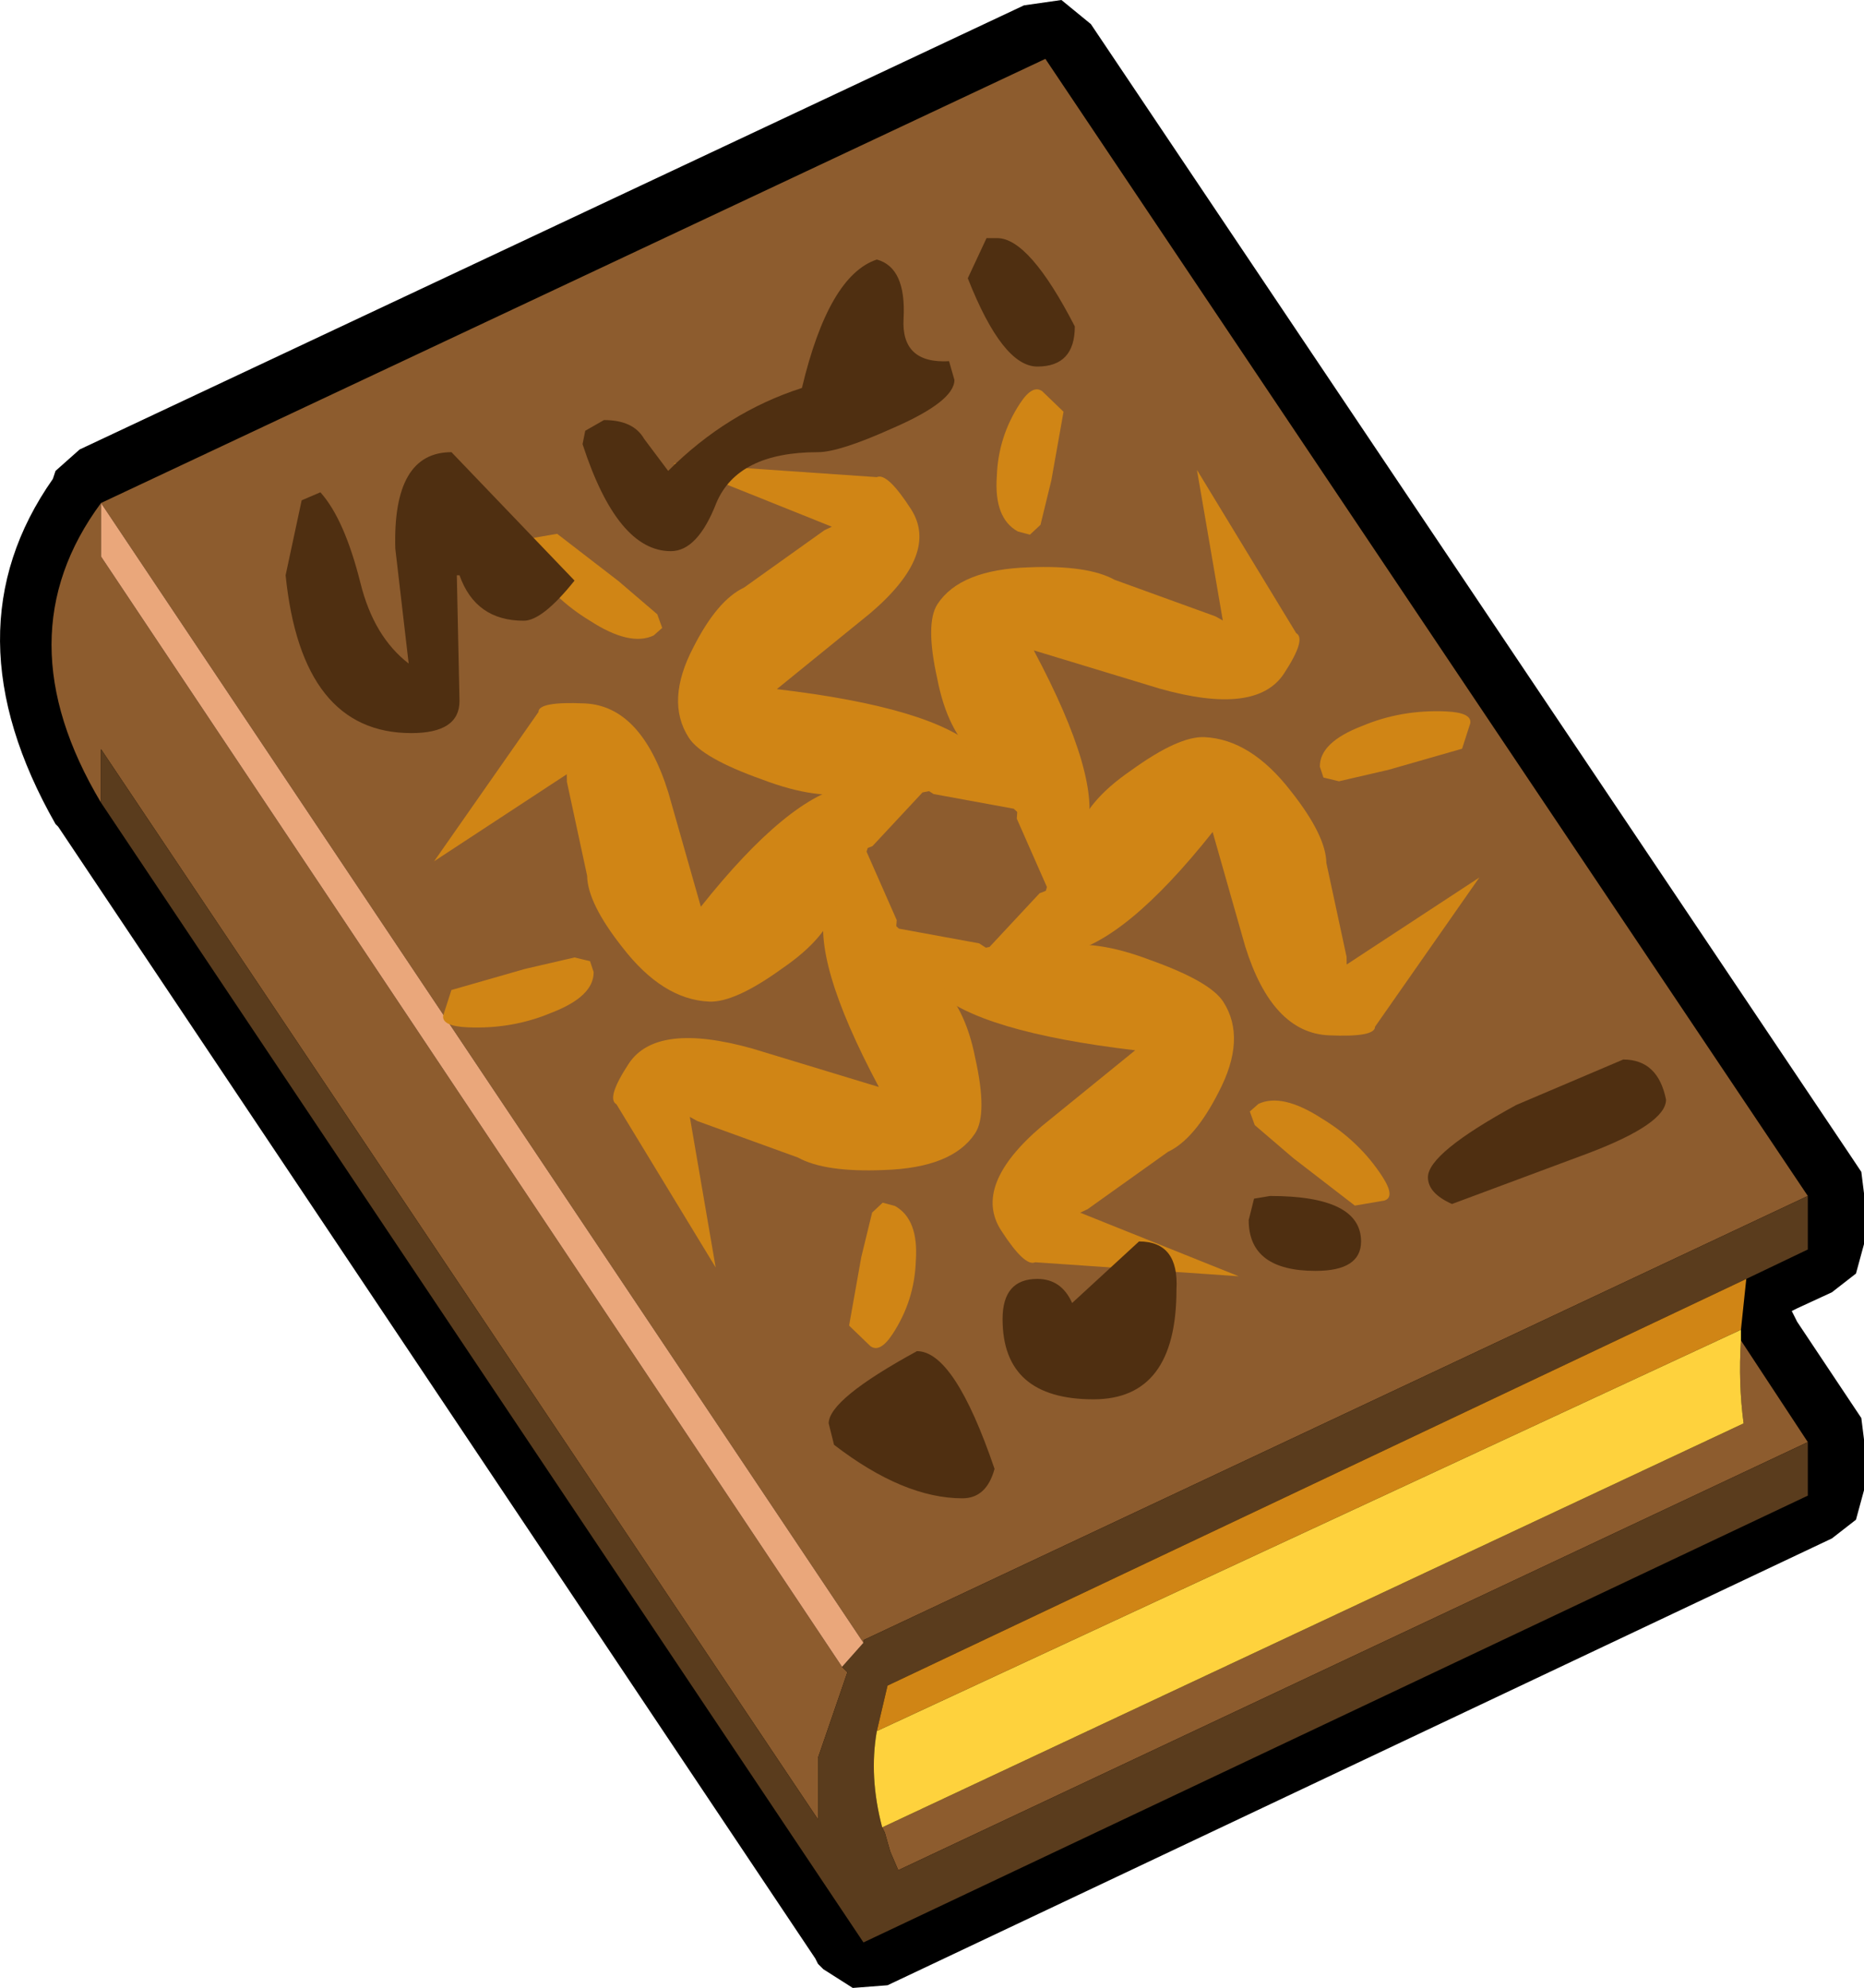 <svg xmlns="http://www.w3.org/2000/svg" xmlns:xlink="http://www.w3.org/1999/xlink" height="37.15" width="34.838"><g transform="translate(21.488 34.9)"><use height="37.25" transform="translate(-21.5 -34.95)" width="34.85" xlink:href="#shape0"/><use height="30.45" transform="matrix(.552 -.26 .328 .508 -17.515 -22.189)" width="32.3" xlink:href="#sprite0"/><use height="23.55" transform="translate(-16.15 -30.45)" width="25.8" xlink:href="#shape2"/></g><defs id="defs45"><g id="shape0" transform="translate(21.5 34.95)" fill-rule="evenodd" stroke="none"><path d="M-1.65-34.9l.55.45L13.1-13.3l.2.3.05.4v.95l-.15.55-.45.35-.65.3-.1.05.1.2 1 1.5.2.3.05.4v.95l-.15.55-.45.35L-4.9 2.2l-.65.05-.55-.35-.1-.1-.05-.1-14.15-21.15-.05-.05q-2.05-3.6-.05-6.45l.05-.15.45-.4 17.65-8.3.7-.1" id="path10" fill="#000"/><path d="M-19.6-19.9q-1.85-3.1 0-5.6l17.65-8.3L12.3-12.55l-17.65 8.3v.05L-19.6-25.5v1L-5.75-3.75l.1.1-.55 1.6V-.9l-13.4-20v1M11.05-9.85l1.25 1.9-17 8-.15-.35-.1-.35-.05-.1L11.1-8.3q-.1-.75-.05-1.55" id="path12" fill="#8d5c2e"/><path d="M12.3-12.55v1l-1.15.55L-4.9-3.4l-.2.85q-.15.85.1 1.8l.05.1.1.35.15.35 17-8v1L-5.35 1.4l-.1-.15L-19.6-19.9v-1l13.4 20v-1.15l.55-1.6-.1-.1.4-.45v-.05l17.65-8.3" id="path14" fill="#5a3c1d"/><path d="M11.15-11l-.1.95-16.15 7.5.2-.85L11.15-11" id="path16" fill="#d08515"/><path d="M11.05-10.05v.2q-.05.8.05 1.55L-5-.75q-.25-.95-.1-1.8l16.15-7.5" id="path18" fill="#fed23d"/><path d="M-5.75-3.75L-19.6-24.5v-1L-5.35-4.2l-.4.45" id="path20" fill="#eaa77b"/></g><g id="sprite0" transform="translate(16.15 15.25)"><use height="13.45" transform="translate(-5.95 -15.25)" width="10.8" xlink:href="#sprite1" id="use23" x="0" y="0"/><use height="13.45" transform="rotate(60 16.182 2.472)" width="10.8" xlink:href="#sprite1" id="use25" x="0" y="0"/><use height="13.45" transform="rotate(120 7.352 5.893)" width="10.8" xlink:href="#sprite1" id="use27" x="0" y="0"/><use height="13.45" transform="rotate(180 2.95 7.6)" width="10.8" xlink:href="#sprite1" id="use29" x="0" y="0"/><use height="13.45" transform="rotate(-120 -1.456 9.293)" width="10.8" xlink:href="#sprite1" id="use31" x="0" y="0"/><use height="13.45" transform="rotate(-60 -10.25 12.71)" width="10.8" xlink:href="#sprite1" id="use33" x="0" y="0"/></g><g id="sprite1" transform="translate(5.95 15.25)"><use height="13.45" transform="translate(-5.95 -15.25)" width="10.8" xlink:href="#shape1" id="use36" x="0" y="0"/></g><g id="shape1" transform="translate(5.95 15.25)"><path d="M2.5-11.35l-3.05-3.9 5.05 3.1q.35 0 .35 1.35 0 1.65-2.8 2.4l-3.7.9q3.75 2.6 4.2 4.35.2.85-.25.7l-.4.2-1.5-.4-2.2.85-.65-.05-.05-.7q0-.45 1.15-1-1.1-.25-2.2-1.6-1.2-1.4-1.2-2.15 0-1.35 1.65-2.5 1.4-1 2.3-1l3.05-.55h.25m-6.45-1.3l.45 1.45-.1.45-.35.1q-.8 0-1.4-1.25-.6-1.15-.6-2.45 0-.75.35-.7l.85.25.8 2.15" id="path39" fill="#d08515" fill-rule="evenodd" stroke="none"/></g><g id="shape2" transform="translate(16.15 30.45)"><path d="M2.25-12.55q1.7 0 1.7.85 0 .55-.85.55-1.25 0-1.25-.95l.1-.4.3-.05m4.6-1.7l2-.85q.65 0 .8.75 0 .45-1.45 1l-2.55.95q-.45-.2-.45-.5 0-.45 1.65-1.35m-17.4-12.6l.35-.2q.55 0 .75.35l.45.6q1.1-1.1 2.5-1.55.5-2.1 1.4-2.4.55.15.5 1.1-.05.85.85.8l.1.35q0 .4-1.15.9-1 .45-1.4.45-1.5 0-1.9.95-.35.9-.85.9-1 0-1.65-2l.05-.25m-4.95 1.15q.45.5.75 1.7.25 1 .9 1.5l-.25-2.15q-.05-1.8 1.05-1.8l2.3 2.4q-.6.75-.95.75-.9 0-1.2-.85h-.05l.05 2.35q0 .6-.9.6-2.05 0-2.35-2.95l.3-1.4.35-.15m12.1-4l.35-.75h.2q.6 0 1.45 1.65 0 .75-.7.75-.65 0-1.3-1.65m.5 22.25q-.15.55-.6.55-1.1 0-2.4-1l-.1-.4q0-.45 1.65-1.35.7 0 1.45 2.2m1.45-3.1L-.2-11.7q.75 0 .7.9 0 2.05-1.55 2.05-1.7 0-1.7-1.5 0-.75.65-.75.45 0 .65.45" id="path42" fill="#4f2f11" fill-rule="evenodd" stroke="none"/></g></defs></svg>